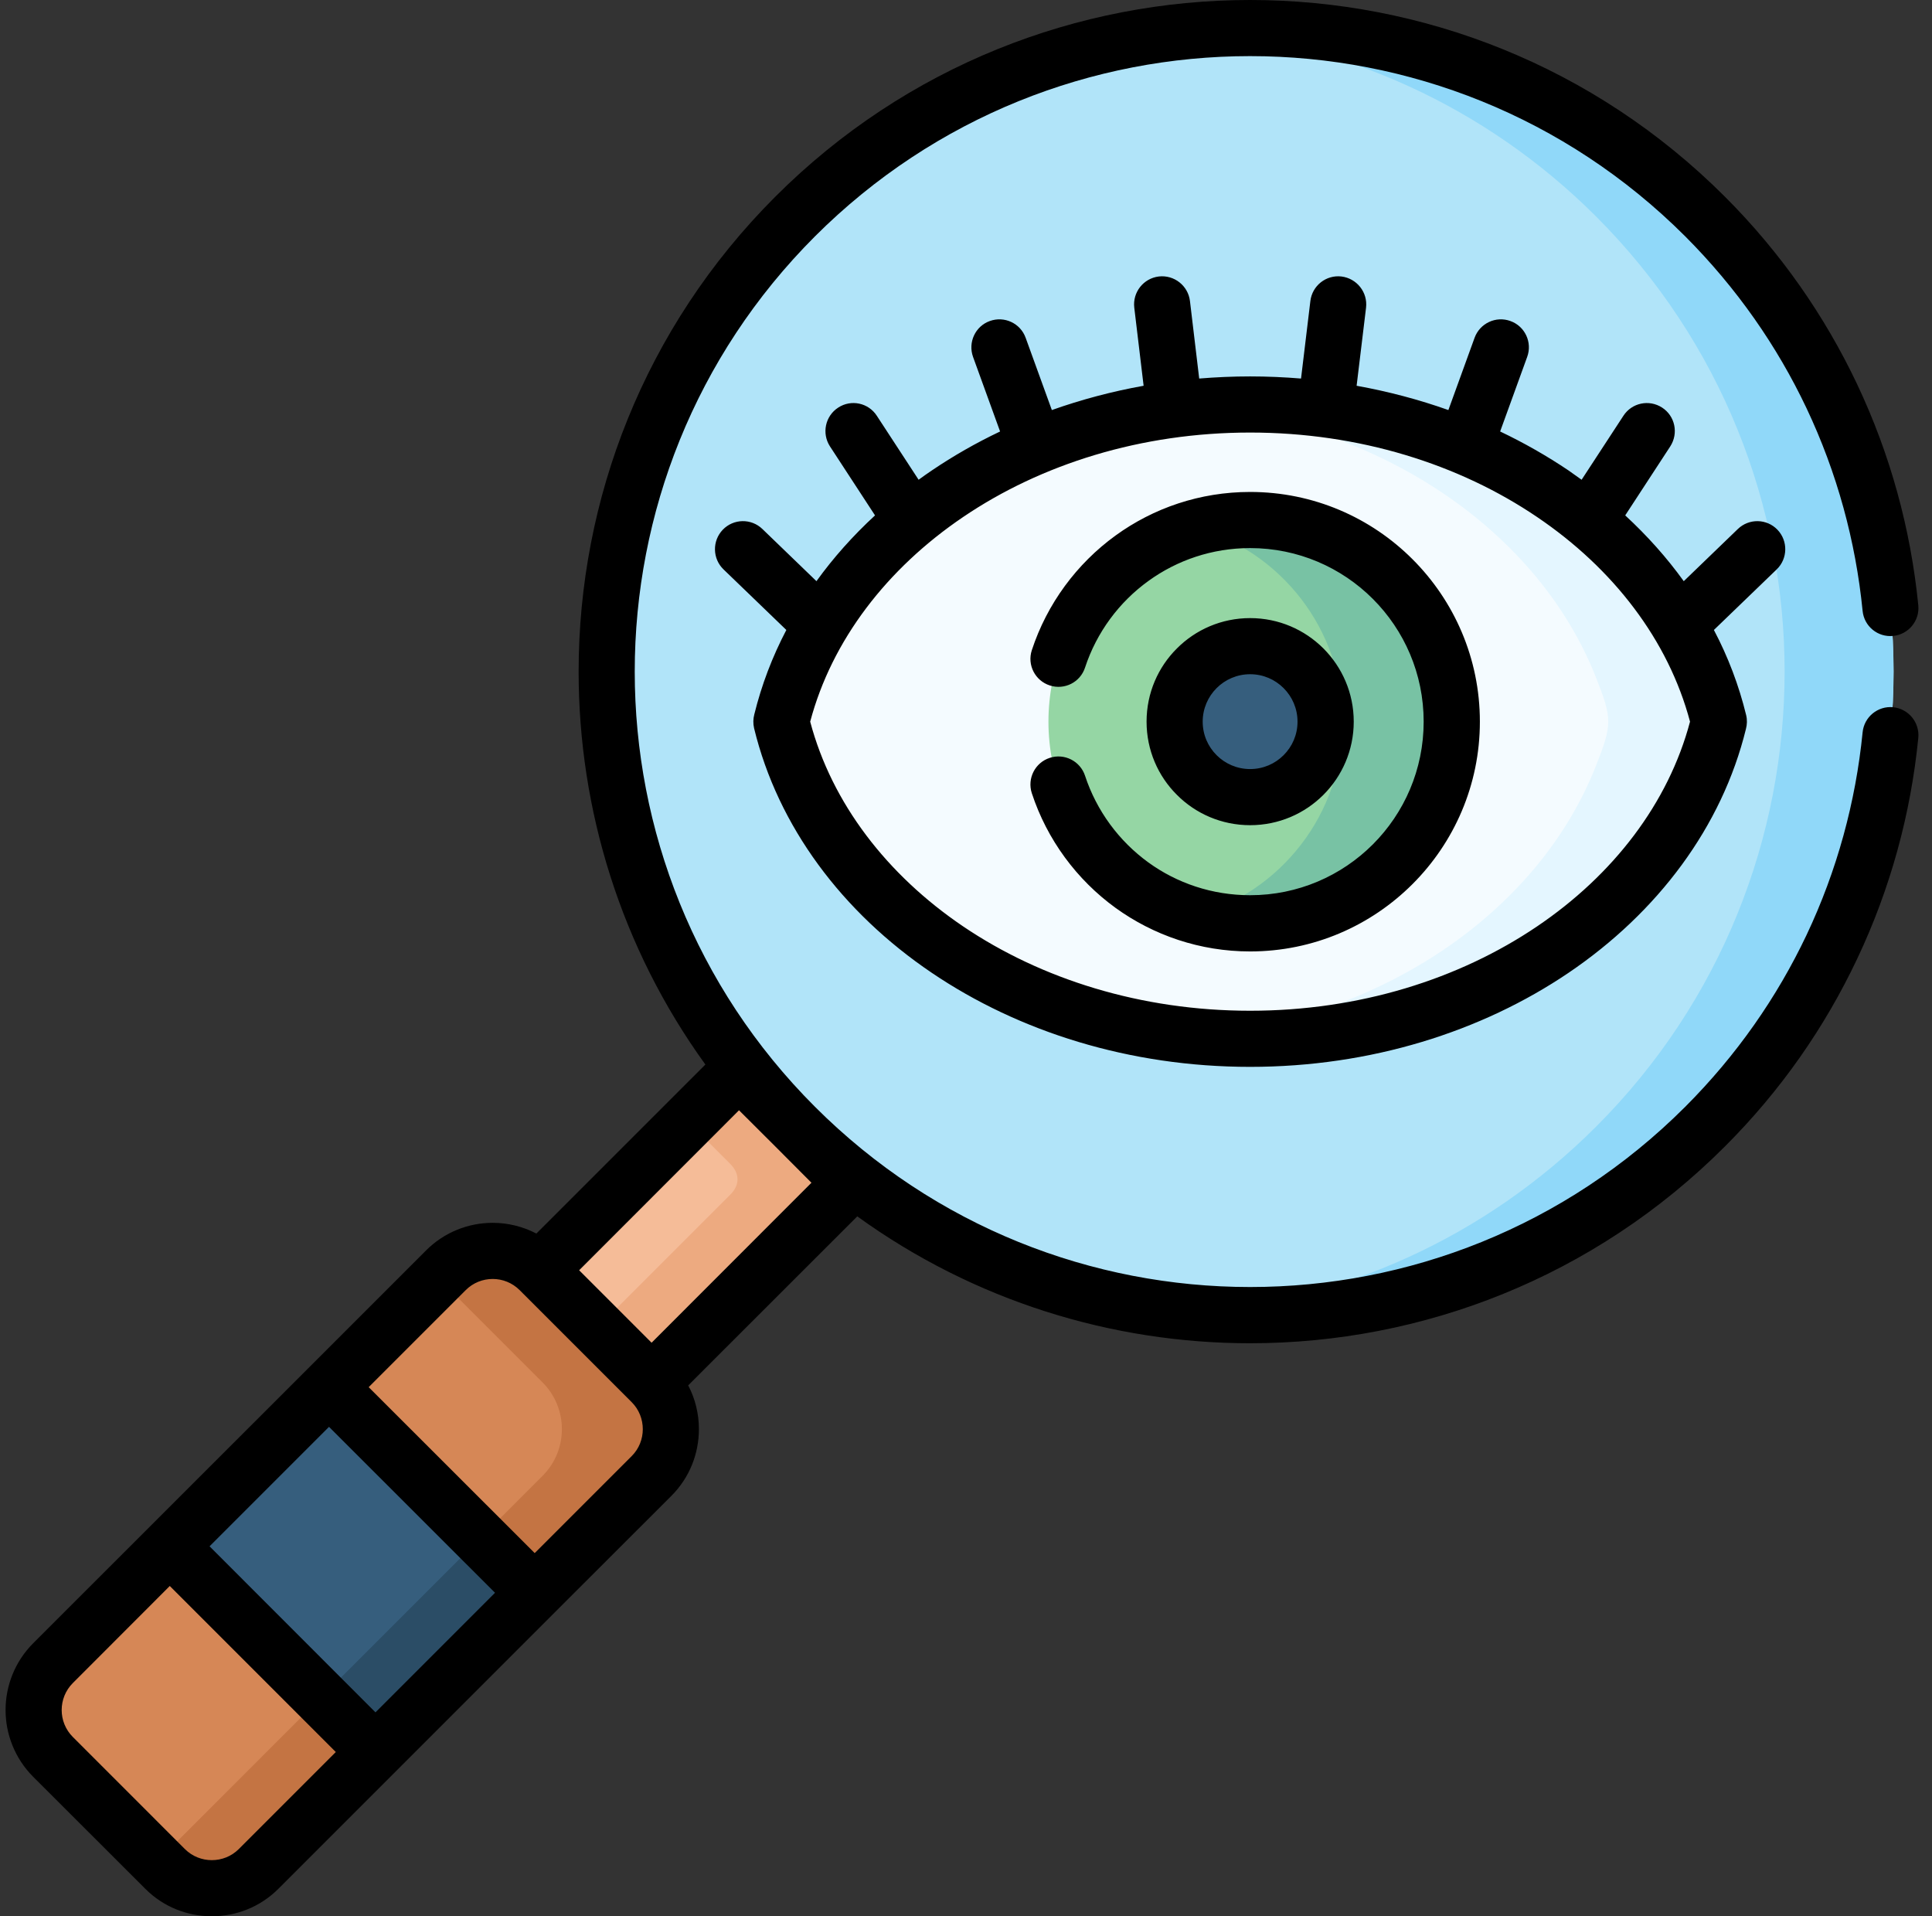 <svg width="121" height="120" viewBox="0 0 121 120" fill="none" xmlns="http://www.w3.org/2000/svg">
<rect x="0" y="0" width="121" height="120" fill="#333333" stroke="none"/>
<g clip-path="url(#clip0_869_18112)">
<path fill-rule="evenodd" clip-rule="evenodd" d="M54.448 72.929L47.426 65.907L32.644 80.682L39.673 87.705L54.448 72.929Z" fill="#F5BC98"/>
<path fill-rule="evenodd" clip-rule="evenodd" d="M53.526 73.852L46.503 66.83L43.089 70.238L45.733 72.883C46.337 73.487 46.35 74.205 45.733 74.816L36.259 84.29L39.674 87.705L53.526 73.852Z" fill="#EDAA80"/>
<path fill-rule="evenodd" clip-rule="evenodd" d="M106.788 13.56C91.049 -2.179 65.537 -2.179 49.798 13.56C34.058 29.299 34.058 54.818 49.798 70.55C65.537 86.29 91.049 86.29 106.788 70.55C122.527 54.818 122.527 29.299 106.788 13.56Z" fill="#B1E4F9"/>
<path fill-rule="evenodd" clip-rule="evenodd" d="M106.788 13.56C98.052 4.823 86.299 0.943 74.878 1.907C84.026 2.678 92.962 6.564 99.965 13.56C115.704 29.299 115.704 54.818 99.965 70.55C92.963 77.553 84.026 81.44 74.878 82.21C86.299 83.174 98.052 79.294 106.788 70.55C122.527 54.818 122.527 29.299 106.788 13.56Z" fill="#90D8F9"/>
<path fill-rule="evenodd" clip-rule="evenodd" d="M40.809 86.569L33.787 79.546C32.172 77.932 29.535 77.932 27.927 79.546L3.318 104.155C1.704 105.769 1.704 108.4 3.318 110.015L10.341 117.037C11.949 118.645 14.586 118.645 16.194 117.037L40.809 92.422C42.417 90.814 42.417 88.177 40.809 86.569Z" fill="#D68756"/>
<path fill-rule="evenodd" clip-rule="evenodd" d="M40.809 86.569L33.787 79.546C32.172 77.932 29.535 77.932 27.927 79.546L27.442 80.031L33.979 86.569C35.594 88.177 35.594 90.814 33.979 92.422L9.855 116.552L10.34 117.037C11.948 118.645 14.586 118.645 16.194 117.037L40.809 92.422C42.417 90.814 42.417 88.177 40.809 86.569Z" fill="#C47443"/>
<path fill-rule="evenodd" clip-rule="evenodd" d="M33.487 99.743L20.605 86.868L10.64 96.834L23.515 109.716L33.487 99.743Z" fill="#365E7D"/>
<path fill-rule="evenodd" clip-rule="evenodd" d="M78.293 25.326C91.568 25.326 102.815 32.462 106.749 42.348C107.812 45.025 107.818 45.351 106.749 48.028C102.822 57.914 91.568 65.056 78.293 65.056C65.026 65.056 53.778 57.928 49.845 48.048C48.775 45.364 48.768 45.038 49.838 42.355C53.764 32.468 65.019 25.326 78.293 25.326Z" fill="#F4FBFF"/>
<path fill-rule="evenodd" clip-rule="evenodd" d="M78.293 25.326C91.567 25.326 102.815 32.462 106.748 42.348C107.811 45.025 107.818 45.351 106.748 48.028C102.822 57.914 91.567 65.056 78.293 65.056C77.137 65.056 76.001 64.996 74.878 64.897C86.644 63.794 96.344 57.057 99.925 48.028C100.988 45.351 100.988 45.025 99.925 42.348C96.338 33.325 86.644 26.595 74.878 25.492C76.001 25.386 77.137 25.326 78.293 25.326Z" fill="#E4F6FF"/>
<path fill-rule="evenodd" clip-rule="evenodd" d="M78.293 57.821C85.249 57.821 90.923 52.147 90.923 45.191C90.923 38.235 85.249 32.561 78.293 32.561C71.337 32.561 65.663 38.235 65.663 45.191C65.663 52.147 71.337 57.821 78.293 57.821Z" fill="#95D6A4"/>
<path fill-rule="evenodd" clip-rule="evenodd" d="M78.293 32.562C85.269 32.562 90.922 38.215 90.922 45.191C90.922 52.167 85.269 57.821 78.293 57.821C77.11 57.821 75.968 57.662 74.878 57.356C80.2 55.868 84.099 50.985 84.099 45.191C84.099 39.398 80.2 34.522 74.878 33.027C75.968 32.727 77.11 32.562 78.293 32.562Z" fill="#78C2A4"/>
<path fill-rule="evenodd" clip-rule="evenodd" d="M78.293 49.922C80.897 49.922 83.023 47.795 83.023 45.191C83.023 42.587 80.897 40.46 78.293 40.46C75.689 40.46 73.562 42.587 73.562 45.191C73.562 47.795 75.689 49.922 78.293 49.922Z" fill="#365E7D"/>
<path fill-rule="evenodd" clip-rule="evenodd" d="M30.073 96.335L20.107 106.301L23.515 109.715L33.488 99.743L30.073 96.335Z" fill="#2B4D66"/>
<path d="M78.293 23.572C79.37 23.572 80.433 23.619 81.483 23.705L82.067 18.855C82.18 17.892 83.05 17.201 84.014 17.314C84.977 17.433 85.668 18.304 85.555 19.267L84.964 24.157C86.957 24.516 88.877 25.027 90.711 25.678L92.352 21.154C92.684 20.244 93.687 19.772 94.597 20.104C95.508 20.43 95.98 21.439 95.647 22.349L93.953 27.02C95.461 27.738 96.89 28.555 98.232 29.458C98.51 29.651 98.783 29.844 99.055 30.043L101.673 26.037C102.198 25.226 103.281 24.994 104.098 25.525C104.909 26.05 105.135 27.133 104.61 27.95L101.786 32.275C103.161 33.544 104.391 34.919 105.453 36.395L108.842 33.126C109.539 32.455 110.649 32.474 111.32 33.172C111.991 33.87 111.971 34.986 111.273 35.657L107.34 39.45C108.231 41.138 108.908 42.925 109.36 44.779C109.433 45.078 109.42 45.37 109.347 45.649C107.845 51.781 103.826 57.136 98.232 60.923C92.791 64.604 85.848 66.809 78.294 66.809C70.746 66.809 63.804 64.604 58.362 60.923C52.748 57.13 48.722 51.755 47.228 45.603C47.161 45.31 47.168 45.011 47.241 44.739C47.693 42.898 48.37 41.125 49.248 39.45L45.314 35.657C44.617 34.986 44.597 33.87 45.268 33.172C45.939 32.474 47.049 32.454 47.746 33.125L51.134 36.394C52.197 34.919 53.426 33.544 54.802 32.275L51.978 27.95C51.453 27.133 51.686 26.05 52.496 25.525C53.307 24.993 54.39 25.226 54.915 26.037L57.532 30.043C57.805 29.843 58.077 29.651 58.363 29.458C59.698 28.555 61.127 27.737 62.635 27.02L60.941 22.349C60.615 21.439 61.08 20.429 61.99 20.104C62.901 19.772 63.91 20.243 64.236 21.154L65.877 25.678C67.711 25.027 69.631 24.515 71.624 24.157L71.039 19.267C70.926 18.303 71.611 17.433 72.574 17.314C73.537 17.201 74.414 17.892 74.527 18.855L75.105 23.705C76.154 23.619 77.217 23.572 78.293 23.572ZM19.363 85.625L26.685 78.303C27.834 77.154 29.342 76.576 30.857 76.576C31.8 76.576 32.737 76.802 33.594 77.247L44.178 66.664C38.883 59.342 36.239 50.699 36.239 42.055C36.239 31.292 40.344 20.529 48.556 12.318C56.768 4.106 67.531 0 78.293 0C89.056 0 99.819 4.106 108.031 12.318C111.539 15.825 114.296 19.805 116.309 24.057C118.395 28.462 119.671 33.152 120.142 37.91C120.235 38.873 119.531 39.73 118.568 39.823C117.605 39.922 116.747 39.218 116.654 38.255C116.222 33.897 115.053 29.598 113.14 25.559C111.299 21.672 108.768 18.031 105.546 14.802C98.019 7.282 88.159 3.514 78.293 3.514C68.427 3.514 58.568 7.282 51.04 14.802C43.513 22.33 39.753 32.196 39.753 42.055C39.753 51.921 43.513 61.787 51.04 69.308C58.568 76.835 68.427 80.596 78.293 80.596C88.159 80.596 98.019 76.835 105.546 69.308C108.768 66.085 111.299 62.438 113.14 58.558C115.053 54.519 116.222 50.22 116.654 45.862C116.747 44.898 117.604 44.194 118.568 44.287C119.531 44.387 120.235 45.244 120.142 46.208C119.671 50.964 118.395 55.655 116.309 60.053C114.296 64.312 111.539 68.291 108.031 71.793C99.819 80.011 89.056 84.117 78.293 84.117C69.65 84.117 61.013 81.466 53.691 76.171L43.101 86.755C43.553 87.612 43.772 88.555 43.772 89.498C43.772 91.007 43.201 92.521 42.051 93.671L34.73 100.985C28.963 106.752 23.203 112.512 17.436 118.279C16.287 119.429 14.779 120 13.264 120C11.756 120 10.241 119.429 9.099 118.279L2.069 111.257C0.927 110.107 0.349 108.593 0.349 107.085C0.349 105.576 0.927 104.062 2.069 102.912C7.836 97.152 13.596 91.385 19.363 85.625ZM13.125 96.833L23.516 107.231L31.003 99.743L20.606 89.352L13.125 96.833ZM21.031 109.715L10.633 99.318L4.561 105.397C4.096 105.862 3.863 106.474 3.863 107.085C3.863 107.696 4.096 108.307 4.561 108.772L11.583 115.795C12.042 116.253 12.653 116.486 13.264 116.486C13.882 116.486 14.493 116.253 14.951 115.795L21.031 109.715ZM23.09 86.867L33.488 97.258L39.567 91.179C40.025 90.721 40.258 90.109 40.258 89.498C40.258 88.881 40.025 88.269 39.567 87.811L32.544 80.789C32.08 80.324 31.468 80.091 30.857 80.091C30.246 80.091 29.634 80.323 29.169 80.789L23.09 86.867ZM50.821 74.065L48.556 71.793L46.284 69.527L36.272 79.546L40.809 84.084L50.821 74.065ZM78.293 38.707C80.087 38.707 81.708 39.431 82.884 40.607C84.053 41.776 84.784 43.397 84.784 45.191C84.784 46.985 84.053 48.606 82.884 49.775C81.708 50.951 80.087 51.675 78.293 51.675C76.506 51.675 74.879 50.951 73.709 49.775C72.533 48.606 71.809 46.985 71.809 45.191C71.809 43.397 72.533 41.776 73.709 40.607C74.879 39.431 76.506 38.707 78.293 38.707ZM80.393 43.092C79.855 42.553 79.117 42.221 78.294 42.221C77.477 42.221 76.732 42.553 76.194 43.092C75.656 43.63 75.324 44.374 75.324 45.191C75.324 46.015 75.656 46.752 76.194 47.29C76.732 47.828 77.477 48.16 78.294 48.16C79.117 48.16 79.855 47.828 80.393 47.29C80.931 46.752 81.263 46.015 81.263 45.191C81.263 44.374 80.931 43.63 80.393 43.092ZM67.956 41.803C67.657 42.726 66.667 43.224 65.75 42.925C64.826 42.627 64.322 41.637 64.621 40.72C65.578 37.803 67.438 35.299 69.863 33.538C72.234 31.817 75.151 30.807 78.294 30.807C82.266 30.807 85.861 32.415 88.465 35.02C91.07 37.624 92.684 41.218 92.684 45.191C92.684 49.164 91.07 52.758 88.465 55.363C85.861 57.967 82.266 59.581 78.294 59.581C75.151 59.581 72.234 58.565 69.863 56.851C67.438 55.09 65.578 52.586 64.621 49.669C64.322 48.745 64.827 47.755 65.75 47.457C66.667 47.158 67.657 47.663 67.956 48.58C68.68 50.779 70.082 52.672 71.922 54.008C73.709 55.303 75.915 56.06 78.294 56.06C81.297 56.06 84.014 54.844 85.98 52.878C87.947 50.911 89.163 48.194 89.163 45.191C89.163 42.188 87.947 39.471 85.98 37.504C84.014 35.538 81.297 34.322 78.294 34.322C75.915 34.322 73.709 35.086 71.922 36.382C70.082 37.71 68.68 39.604 67.956 41.803ZM96.265 32.375C91.382 29.067 85.123 27.087 78.294 27.087C71.464 27.087 65.205 29.067 60.322 32.375C55.552 35.604 52.097 40.089 50.742 45.191C52.097 50.3 55.552 54.785 60.322 58.014C65.205 61.316 71.464 63.295 78.294 63.295C85.124 63.295 91.382 61.316 96.265 58.014C101.042 54.785 104.49 50.3 105.845 45.191C104.49 40.089 101.042 35.604 96.265 32.375Z" fill="black"/>
</g>
<defs>
<clipPath id="clip0_869_18112">
<rect width="120" height="120" fill="white" transform="translate(0.25)"/>
</clipPath>
</defs>
</svg>

